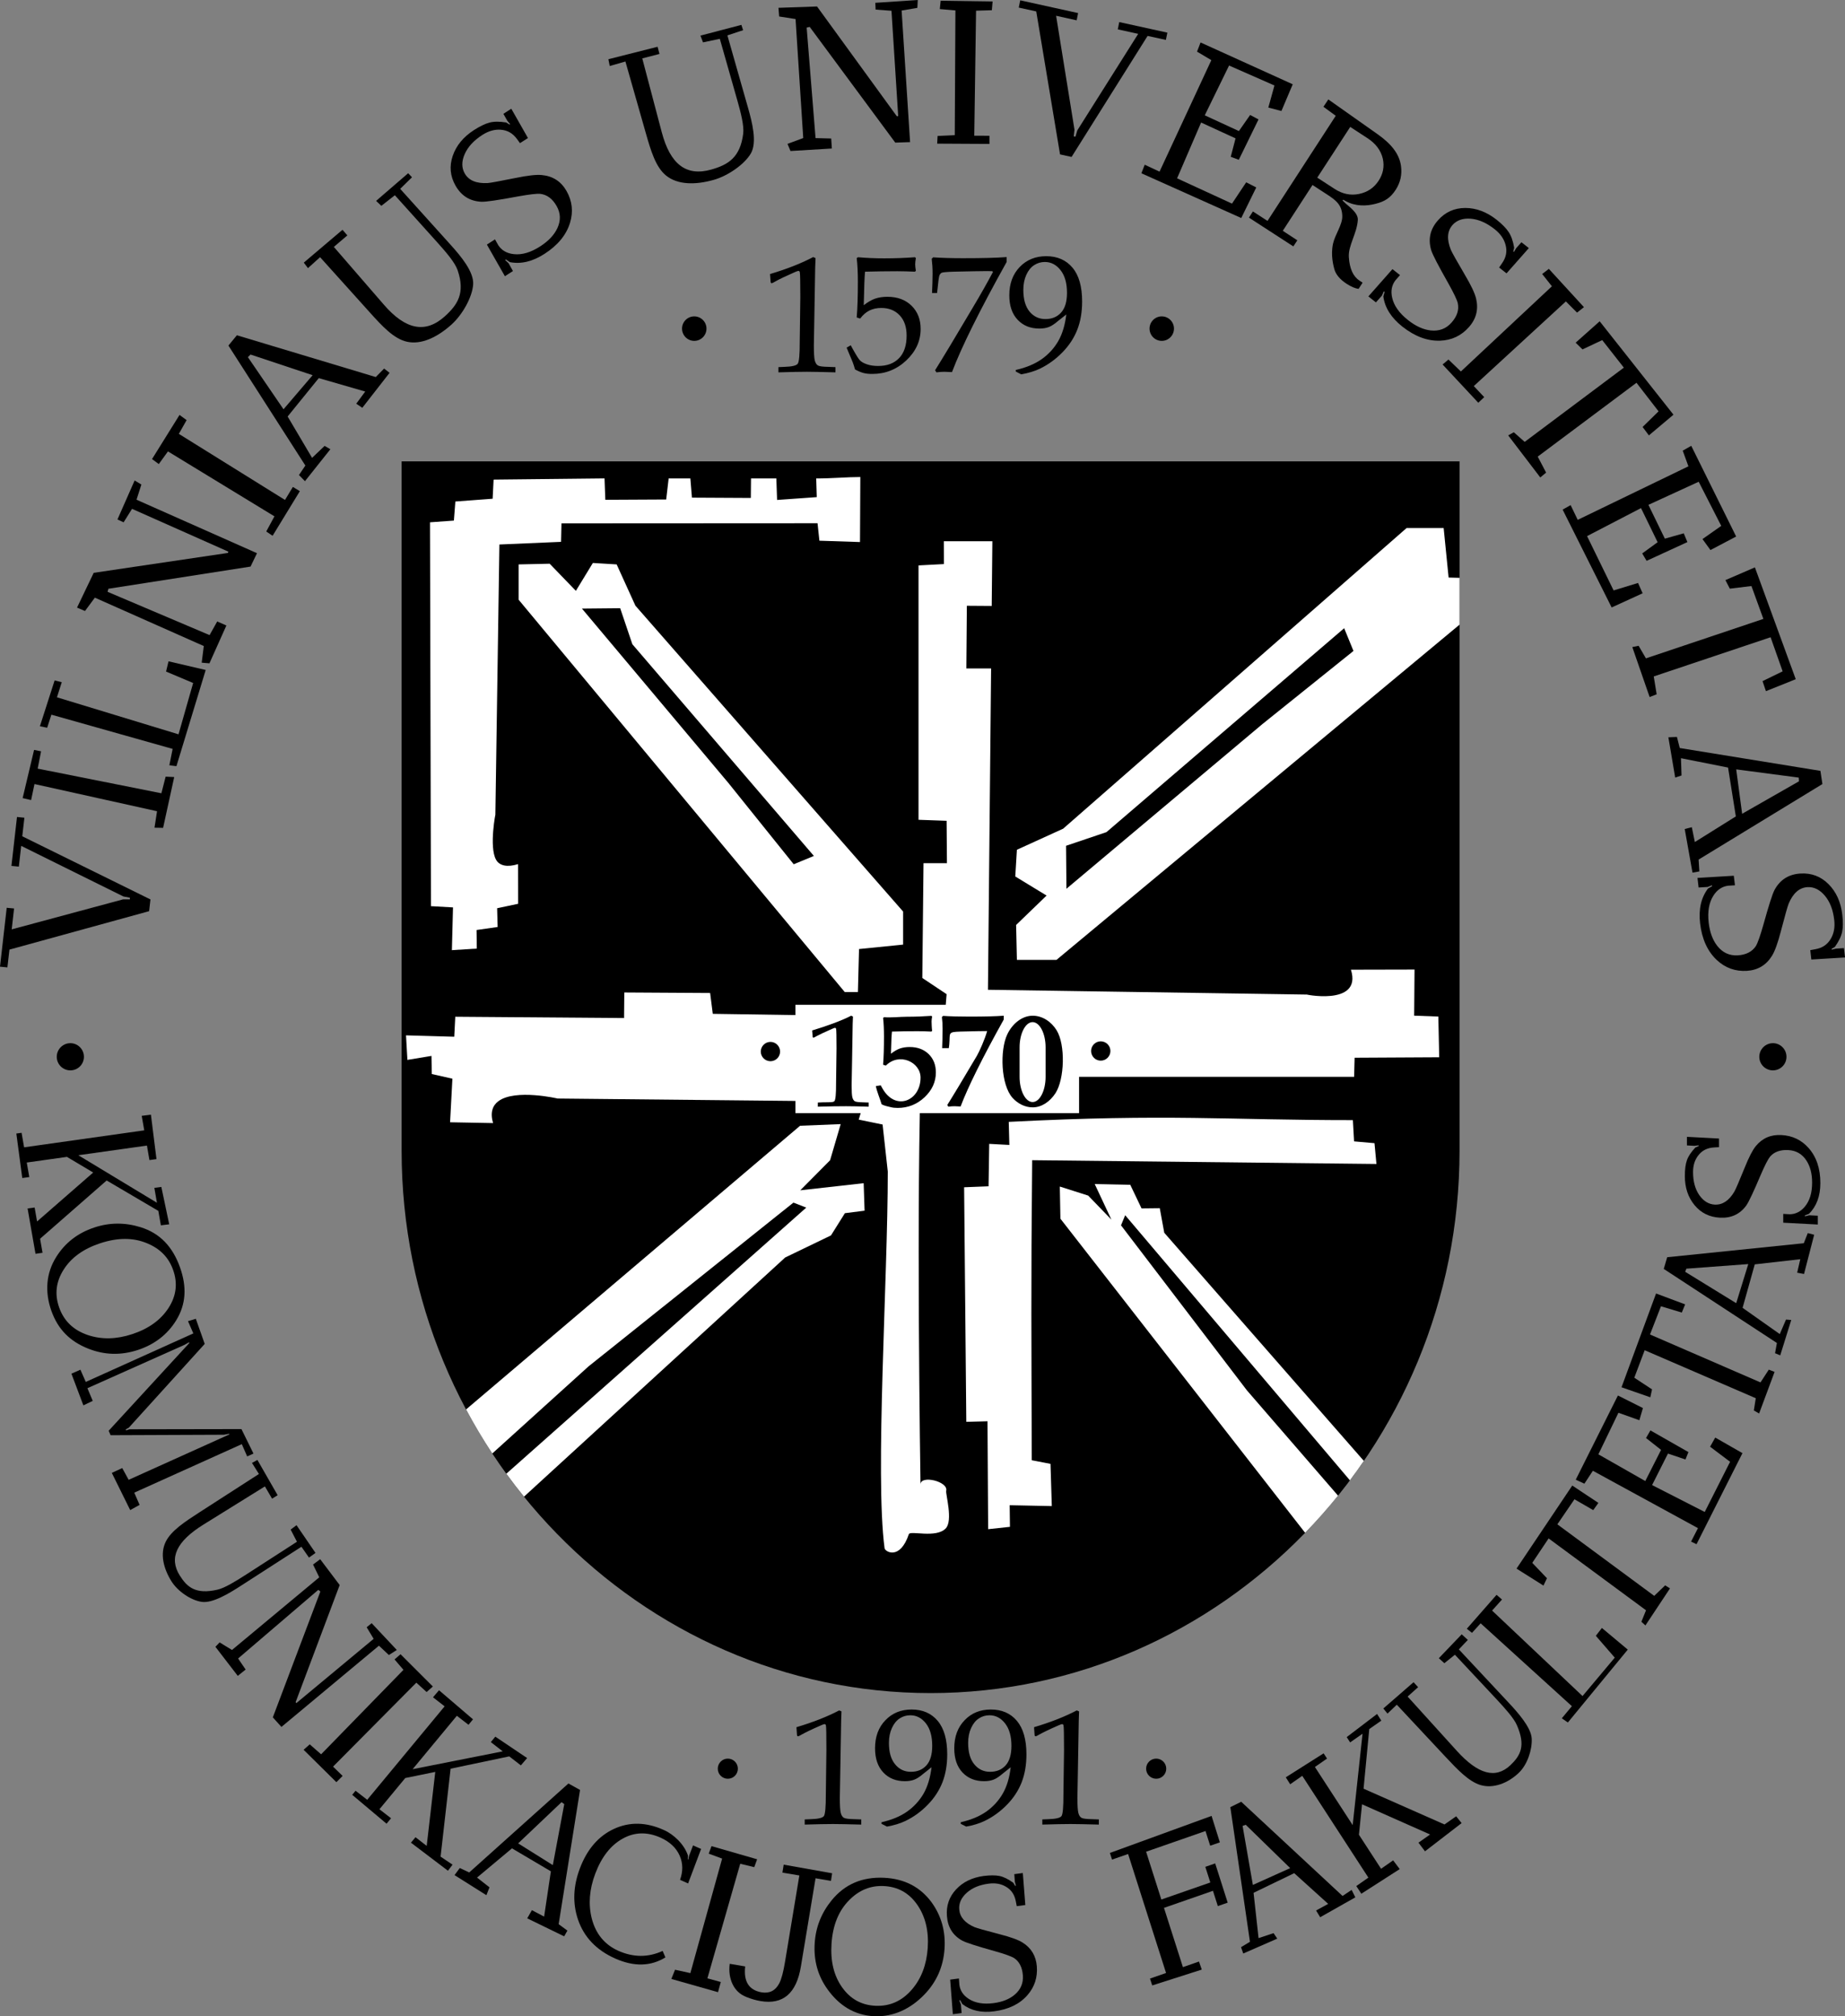 <?xml version="1.0" encoding="utf-8"?>
<!-- Generator: Adobe Illustrator 15.0.0, SVG Export Plug-In . SVG Version: 6.00 Build 0)  -->
<!DOCTYPE svg PUBLIC "-//W3C//DTD SVG 1.1//EN" "http://www.w3.org/Graphics/SVG/1.1/DTD/svg11.dtd">
<svg version="1.1" id="Layer_1" xmlns="http://www.w3.org/2000/svg" xmlns:xlink="http://www.w3.org/1999/xlink" x="0px" y="0px"
	 width="622.687px" height="680.315px" viewBox="0 0 622.687 680.315" enable-background="new 0 0 622.687 680.315"
	 xml:space="preserve">
<rect x="0" y="0" width="622.687" height="680.315" fill="#808080" stroke="none"/>
<path d="M135.546,155.672h357.047v232.656c0,100.613-80.344,182.941-178.516,182.941h-0.016
	c-98.172,0-178.516-82.328-178.516-182.941V155.672z M135.546,155.672"/>
<path fill="#FFFFFF" d="M456.999,385.113l6.891,0.609l0.656,7.016l-116.188-1.273c-0.438,44.477-0.234,60.035-0.141,101.238
	l6.328,1.223l0.438,14.246l-14.219-0.293l0.094,7.293l-7.359,0.793l-0.219-36.414l-7.156,0.188l-0.734-79.141l8.25-0.328
	l0.219-14.32l6.797,0.363l-0.203-7.781c54.109-2.777,73.344-0.59,116.141-0.59L456.999,385.113L456.999,385.113z M456.999,385.113"
	/>
<path fill="#FFFFFF" d="M196.405,205.344l49.469,58.893l22,27.375l6.813-2.801l-61.266-71.436l-4.109-12.154L196.405,205.344z
	 M242.687,236.611l62.109,70.953v11.156l-14.875,1.5l-0.375,14.5h-4.453L175.03,202.344v-11.904l10.484-0.234l8.844,9.154
	l5.734-9.408l8.031,0.488l6.328,13.92L242.687,236.611z M242.687,236.611"/>
<path fill="#FFFFFF" d="M318.546,182.623h16.375l-0.219,21.828l-8.391-0.059l-0.172,21.156h8.359l-1.063,108.418l107.781,1.613
	c-2.469-0.393,18.734,4.371,14.719-8.393l21.469-0.049l-0.125,15.564l8.156,0.297l0.297,13.738l-28.547,0.156l-0.172,6.449H349.421
	l0.328-5.344l-22.688-0.535l-1.781-7.984l-6.969,0.328l1.172-14.357l-8.203-5.467l0.406-38.732h7.906l-0.109-14.301l-9.484-0.34
	v-85.832l8.578-0.451L318.546,182.623z M318.546,182.623"/>
<path fill="#FFFFFF" d="M299.624,395.293l-1.75-15.867l-8.063-1.648l1.859-6.07l-103.5-1.051c0.438,0.082-14.344-3.402-20.016,0.941
	c-1.891,1.434-2.781,3.746-1.75,7.344l-14.5-0.27l0.781-14.707l-6.953-1.57l-0.109-6.117l-8.125,1.344l-0.469-8.277l16.281,0.465
	l0.344-6.744l56.969,0.436l0.078-8.625l28.969,0.174l0.891,7.031l57,0.859l0.031,6.627l7.313,0.875l-0.234,5.746l6.328,0.344
	c-1.906,45.676-0.328,144.328-0.328,144.328c0-3.277,9.438-1,8.672,2.141c-0.266,1.066,2.391,10.066-0.172,12.723
	c-3.297,3.398-11.984,0.605-12.438,1.934c-3.016,8.926-8.031,5.91-8.188,4.738C295.265,497.621,299.64,431.637,299.624,395.293
	L299.624,395.293z M299.624,395.293"/>
<path fill="#FFFFFF" d="M290.249,182.893l-13.703-0.453l-0.625-5.891l-86.422,0.047l-0.141,6.232l-20.813,0.893l-1.359,91.295
	c0.234-1.549-2.266,10.752,0.266,15.123c1.141,1.984,3.75,2.564,7.391,1.426l0.031,13.387l-7.094,1.5l0.172,6.328l-7.109,1.016
	l0.078,6.27l-8.406,0.531l0.375-14.424l-7.438-0.42l-0.328-129.516l8.063-0.58l0.5-6.436l12.578-0.941l0.328-6.451l37.438-0.404
	l0.266,7.215l20.547-0.107l0.828-7.092h7.328l0.531,6.469l19.875,0.107l0.063-6.576h8.547l0.25,7.248l13.391-0.951l-0.188-6.297
	c5.281,0,10.547-0.488,14.891-0.488L290.249,182.893z M290.249,182.893"/>
<path d="M23.749,351.98c2.531,0,4.578,2.07,4.578,4.602s-2.047,4.574-4.578,4.574s-4.594-2.043-4.594-4.574
	S21.218,351.98,23.749,351.98L23.749,351.98z M23.749,351.98"/>
<path d="M598.358,351.98c2.531,0,4.578,2.07,4.578,4.602s-2.047,4.574-4.578,4.574s-4.594-2.043-4.594-4.574
	S595.827,351.98,598.358,351.98L598.358,351.98z M598.358,351.98"/>
<path d="M107.593,127.58l-10.516,12.951l8.25,13.953l4.234-4.033l1.938,1.129l-8.578,10.779l-2.016-2.08l2.156-3.199l-25.969-40.484
	l2.859-3.473l46.875,14.098l2.813-2.861l1.844,1.436l-9.203,11.801l-2.047-1.375l3.031-4.109L107.593,127.58z M105.515,126.596
	l-20.969-6.973l-0.875,0.893l12.016,17.58L105.515,126.596z M105.515,126.596"/>
<path d="M403.999,17.424l1.188-3.096l31.109,14.111l-3.813,9.012l-4.422-1.156l2.063-7.451l-15.313-6.732l-8.203,16.797
	l11.516,5.313l3.797-5.426l2.828,1.5l-6.656,13.613l-2.719-1l1.625-6.219l-11.625-5.346l-8.109,18.828l18.531,8.531l4.797-7.188
	l3.391,1.736l-5.063,10.313l-33.703-15.098l1.125-2.887l5,2.344l17.484-37.629L403.999,17.424z M403.999,17.424"/>
<path d="M448.312,33.549l16.641,11.746c4.578,3.236,7.313,6.613,7.875,10.672c0.406,2.926-0.188,5.613-1.797,8.098
	c-1.766,2.73-3.688,3.902-6.656,4.672c-3.188,0.844-6.891,0.936-10.203-0.877l-0.859-0.482l-0.188,0.295l1.141,1.08
	c1.031,0.969,4.141,3.076,4,5.453c-0.297,4.605-3.297,8.688-3.031,12.574c0.25,3.877,1.453,6.531,3.641,7.941
	c0.313,0.219,0.641,0.436,1,0.656l-1.344,2.074c-1.109-0.107-2.453-0.672-4.031-1.684c-2.297-1.5-3.719-3.188-4.203-5.096
	c-0.219-0.92-1.25-4.42-0.422-8.377c0.656-3.092,3.188-6.418,3.141-9.328c-0.063-3.811-2.109-5.387-5.188-7.387l-4.859-3.156
	l-10.031,15.453l4.906,3.203l-1.344,2.059l-14.984-9.715l1.344-2.08l4.922,3.189l23.031-35.469l-4.156-3.033L448.312,33.549z
	 M455.702,42.828l-11.125,17.111l5.875,3.813c2.641,1.715,5.391,2.279,8.234,1.688c2.859-0.596,5.063-2.08,6.625-4.5
	c1.484-2.283,1.953-4.734,1.406-7.328c-0.641-2.832-2.391-5.188-5.281-7.047L455.702,42.828z M455.702,42.828"/>
<path d="M169.89,38.408l2.672-1.721l5.625,9.893l-2.688,1.715l-1.016-1.387c-1.422-1.957-3.25-2.984-5.5-3.141
	c-2.063-0.156-4.109,0.438-6.188,1.764c-2.922,1.877-4.906,4.049-5.969,6.484s-1.063,4.607,0.016,6.5
	c1.344,2.377,3.922,3.451,7.75,3.252c0.938-0.064,4.078-0.645,9.422-1.719c4.047-0.828,6.984-1.172,8.844-0.984
	c3.719,0.344,6.5,2.139,8.359,5.402c1.906,3.377,2.313,6.941,1.172,10.689c-1.25,4.111-4.125,7.611-8.641,10.516
	c-4.016,2.596-7.922,3.516-11.703,2.768l-1.297-0.891l-0.281,0.172l1.156,1.074l1.5,2.656l-2.719,1.752l-6.078-10.672l2.734-1.764
	l1.125,2c1.141,1.732,2.891,2.732,5.203,2.984c2.766,0.313,5.734-0.564,8.922-2.613c2.766-1.779,4.703-3.828,5.781-6.107
	c1.219-2.607,1.141-5.107-0.234-7.516c-1.391-2.451-3.234-3.828-5.516-4.107c-1.203-0.113-3.703,0.188-7.5,0.871
	c-6.609,1.236-10.688,1.832-12.266,1.801c-3.922-0.156-6.859-1.969-8.828-5.424c-1.828-3.217-2.141-6.576-0.953-10.061
	s3.594-6.393,7.172-8.703c2.016-1.297,3.781-2.141,5.266-2.533c1.5-0.393,3.375-0.393,5.609-0.031l1.109,0.703l0.219-0.154
	l-0.938-1.109L169.89,38.408z M169.89,38.408"/>
<path d="M585.843,275.467l-2.625-16.484l-15.891-3.154l0.188,5.828l-2.141,0.703l-2.297-13.592l2.891-0.111l0.953,3.736
	l47.469,7.703l0.672,4.453l-41.781,25.482l0.25,4l-2.313,0.408l-2.625-14.719l2.391-0.609l1.031,5L585.843,275.467z M587.968,274.58
	l19.188-10.957l-0.078-1.248l-21.109-2.779L587.968,274.58z M587.968,274.58"/>
<path d="M567.921,152.064l2.875-1.641l15.156,30.607l-8.672,4.564l-2.688-3.703l6.328-4.453l-7.609-14.891l-16.969,7.795
	l5.547,11.408l6.375-1.801l1.234,2.957l-13.766,6.328l-1.484-2.5l5.203-3.785l-5.609-11.512l-18.203,9.453l8.953,18.328l8.25-2.518
	l1.547,3.484l-10.453,4.779l-16.547-33.016l2.703-1.512l2.391,4.969l37.359-18.064L567.921,152.064z M567.921,152.064"/>
<path d="M519.843,161.096l-10.828-14.188l1.891-1.064l3.672,3.252l33.469-25.047l-7.297-9.297l-6.656,3.141l-2.313-2.27l8.109-7.215
	l24.906,31.516l-8.297,6.984l-2.125-2.844l5.391-5.27l-7.453-9.639l-33.328,24.908l2.828,5.402L519.843,161.096z M519.843,161.096"
	/>
<path d="M556.749,235.188l-5.844-16.859l2.125-0.436l2.469,4.246l39.641-13.311l-4.031-11.092l-7.297,0.887l-1.484-2.887
	l9.953-4.297l13.781,37.732l-10.063,4.031l-1.141-3.375l6.781-3.313l-4.063-11.5l-39.438,13.221l0.984,6.031L556.749,235.188z
	 M556.749,235.188"/>
<path d="M622.327,319.908l0.359,3.156l-11.359,0.688l-0.359-3.156l1.703-0.316c2.375-0.404,4.109-1.592,5.234-3.543
	c1.047-1.785,1.438-3.893,1.141-6.344c-0.391-3.441-1.453-6.172-3.188-8.205c-1.719-2.031-3.672-2.984-5.844-2.859
	c-2.719,0.172-4.828,2-6.328,5.531c-0.359,0.877-1.234,3.951-2.609,9.221c-1.031,4-2.031,6.779-3,8.371
	c-1.953,3.188-4.797,4.893-8.547,5.129c-3.875,0.215-7.25-0.984-10.109-3.656c-3.141-2.939-5.016-7.064-5.641-12.393
	c-0.547-4.752,0.344-8.656,2.672-11.736l1.375-0.764l-0.031-0.328l-1.469,0.564l-3.047,0.184l-0.375-3.23l12.25-0.736l0.391,3.219
	l-2.297,0.141c-2.063,0.268-3.719,1.377-4.969,3.344c-1.5,2.344-2.031,5.408-1.594,9.172c0.391,3.264,1.375,5.893,2.953,7.877
	c1.797,2.23,4.078,3.264,6.844,3.107c2.813-0.172,4.859-1.221,6.125-3.139c0.625-1.033,1.453-3.41,2.516-7.125
	c1.797-6.469,3.047-10.408,3.781-11.813c1.875-3.457,4.797-5.301,8.766-5.531c3.688-0.221,6.844,0.967,9.453,3.574
	c2.594,2.613,4.156,6.033,4.641,10.27c0.281,2.387,0.266,4.344-0.047,5.844c-0.313,1.527-1.125,3.199-2.438,5.061l-1.109,0.672
	l0.031,0.268l1.422-0.344L622.327,319.908z M622.327,319.908"/>
<path d="M513.483,81.736l2.5,1.967l-7.531,8.533l-2.5-1.969l0.984-1.439c1.391-1.967,1.781-4.049,1.188-6.205
	c-0.516-2-1.75-3.764-3.688-5.295c-2.719-2.139-5.406-3.313-8.063-3.533c-2.656-0.199-4.719,0.5-6.156,2.129
	c-1.797,2.043-1.984,4.844-0.547,8.387c0.375,0.877,1.922,3.656,4.688,8.361c2.109,3.549,3.375,6.221,3.813,8.031
	c0.875,3.641,0.078,6.861-2.406,9.656c-2.563,2.92-5.813,4.451-9.719,4.592c-4.281,0.16-8.531-1.42-12.75-4.748
	c-3.75-2.967-5.906-6.359-6.422-10.172l0.422-1.516l-0.266-0.221l-0.625,1.441l-2.031,2.295l-2.547-2.016l8.125-9.205l2.547,2.018
	l-1.516,1.721c-1.266,1.639-1.656,3.59-1.141,5.875c0.609,2.715,2.406,5.248,5.375,7.592c2.594,2.049,5.141,3.205,7.656,3.484
	c2.859,0.295,5.203-0.576,7.031-2.672c1.875-2.107,2.578-4.297,2.094-6.549c-0.281-1.168-1.375-3.436-3.266-6.813
	c-3.313-5.844-5.219-9.516-5.688-11c-1.125-3.764-0.375-7.139,2.266-10.123c2.453-2.779,5.516-4.156,9.203-4.172
	c3.688,0,7.203,1.313,10.563,3.951c1.875,1.488,3.25,2.877,4.094,4.172c0.859,1.285,1.484,3.049,1.859,5.301l-0.297,1.248
	l0.203,0.172l0.75-1.248L513.483,81.736z M513.483,81.736"/>
<path d="M102.53,88.611l13.063-11.078l1.641,1.891l-4.563,3.887l16.875,19.484c7.313,8.457,14.016,9.844,20.563,3.957
	c4.359-3.941,6.953-7.875,4.344-15.564c-0.891-2.607-3.844-6.031-6.859-9.393l-14.328-15.918l-4.563,3.574l-1.766-1.672
	l10.813-9.328l1.297,1.359l-3.984,3.91l17.141,19.016c3.25,3.623,7.781,8.951,7.484,13.248c-0.297,4.283-3.594,10.172-7.281,13.5
	c-4.875,4.375-10.266,6.908-15.094,5.811c-4.406-1-8.266-5.172-12.578-9.967L108.03,86.779l-4.094,3.688L102.53,88.611z
	 M102.53,88.611"/>
<path d="M205.327,19.984l16.609-4.205l0.641,2.424l-5.813,1.5l6.578,24.908c2.859,10.813,8.25,15.012,16.734,12.592
	c5.656-1.607,9.719-4.016,10.75-12.064c0.344-2.73-0.797-7.107-2.031-11.451l-5.859-20.592l-5.672,1.199l-0.859-2.279l13.813-3.623
	l0.578,1.795l-5.297,1.752l7.016,24.625c1.328,4.688,3.063,11.467,0.906,15.188c-2.156,3.715-7.719,7.559-12.484,8.92
	c-6.297,1.795-12.25,1.688-16.109-1.42c-3.516-2.828-5.141-8.285-6.906-14.484l-6.844-24.016l-5.297,1.516L205.327,19.984z
	 M205.327,19.984"/>
<path d="M322.233,45.611l0.219-42.096l-5.266-0.451l0.281-2.813L334.999,0.5l-0.25,2.951l-5.328,0.16l-0.609,42.184l5.125,0.016
	v2.754l-17.641-0.098l0.141-2.59L322.233,45.611z M322.233,45.611"/>
<path d="M493.046,125.344l30.719-28.748l-3.281-4.145l2.25-1.73l11.844,12.918l-2.328,1.846l-3.766-3.781l-31.078,28.564
	l3.516,3.732l-2,1.893l-12.047-12.908l1.984-1.674L493.046,125.344z M493.046,125.344"/>
<path d="M92.624,174.221l-35.938-21.91l-3.094,4.27l-2.281-1.688L60.593,140l2.391,1.752l-2.625,4.641l35.828,22.295l2.656-4.393
	l2.359,1.426l-9.203,15.059l-2.141-1.451L92.624,174.221z M92.624,174.221"/>
<path d="M25.999,205.016l5.625-11.736l45.313-6.715l0.141-0.426l-32.516-14.451l-2.844,4.549l-2.078-0.957l5.797-13.156l2.281,1.361
	l-1.641,5.127l40.656,18.045l-2.172,4.516l-47.984,7.484l-0.266,1.031l34.422,14.607l2.578-4.607l3.094,1.361l-5.719,12.764
	l-2.609-0.217l0.703-5.613l-36.766-16.326l-3.328,4.5L25.999,205.016z M25.999,205.016"/>
<path d="M262.733,2.639l13.016-0.451l26.938,37.049l0.453-0.064l-2.266-35.533l-5.359-0.402l-0.094-2.285L309.749,0l-0.141,2.656
	l-5.313,0.908l2.859,44.387l-5,0.172L273.28,9.08l-1.031,0.248l3,37.268l5.281,0.141l0.219,3.375l-13.953,0.84l-1.016-2.402
	l5.313-1.969l-2.594-40.156l-5.531-0.859L262.733,2.639z M262.733,2.639"/>
<path d="M52.999,273.721l-41.359-9.172l-1.141,5.402l-2.859-0.656l3.859-16.264l2.359,0.469l-1.141,5.844l41.75,8.313l1.438-5.607
	l2.891,0.139l-3.75,17.141l-2.906-0.049L52.999,273.721z M52.999,273.721"/>
<path d="M-0.001,326.172l2.266-19.877l2.484,0.236l-0.797,7.049l37.609-10.129l2.234,0.016l0.063-0.574l-2.203-0.41l-34.5-17.074
	l-0.797,7l-2.5-0.236l1.875-16.516l2.5,0.252l-0.719,6.264l43.266,21.311l-0.453,3.957L3.187,320.408l-0.688,6L-0.001,326.172z
	 M-0.001,326.172"/>
<path d="M344.327,0.111l19.531,4.297l-0.484,2.451l-6.938-1.531l6.203,38.451L362.39,46l0.563,0.123l0.641-2.139l20.547-32.561
	l-6.891-1.516l0.5-2.457l16.234,3.564l-0.5,2.451l-6.172-1.344l-25.656,40.828l-3.891-0.855l-8.031-48.236l-5.906-1.295
	L344.327,0.111z M344.327,0.111"/>
<path d="M15.921,245.549l-2.453-0.5l4.969-15.469l2.406,0.607l-1.625,5.092l41.031,12.488l4.938-17.316l-9.141-3.855l0.828-3.457
	l12.547,2.926l-9.875,32.451l-2.391-0.295l1.109-5.533l-40.922-11.549L15.921,245.549z M15.921,245.549"/>
<path d="M592.233,426.613l-4.109,14.664l12.547,8.859l2.109-4.898l1.766,0.141l-3.719,11.93l-1.75-0.711l0.625-3.461l-36.375-23.809
	l-1.813-1.172l1.156-3.949l46.109-4.727l1.344-3.414l2.156,0.555l-3.422,13.238l-2.313-0.434l1.047-4.551L592.233,426.613z
	 M590.046,426.516l-20.891,1.551l-0.406,1.055l17.219,10.586L590.046,426.516z M590.046,426.516"/>
<path d="M436.796,632.031l-13.719,6.625l1.688,15.285l5.063-1.672l1.25,1.852l-11.484,5.016l-0.75-2.137l3.016-1.813l-6.625-45.434
	l3.672-1.813l34.203,31.781l3.063-2.051l1.25,2.516l-11.859,6.707l-1.391-2.273l4.094-2.227L436.796,632.031z M435.437,630.328
	l-15-14.621l-1.063,0.375L422.843,636L435.437,630.328z M435.437,630.328"/>
<path d="M185.921,631.41l-13.125-7.754l-11.797,9.859l4.203,3.297l-1.047,2.652l-10.75-6.777l1.766-2.395l3.188,1.5l33.484-30.023
	l3.922,2.18l-7.219,45.289l2.953,2.172l-1.094,1.934l-12.469-6.074l1.578-2.754l4.125,2.172L185.921,631.41z M186.577,629.313
	l3.859-20.574l-0.906-0.672l-14.656,13.914L186.577,629.313z M186.577,629.313"/>
<path d="M534.733,500.613l-2.922-1.344l14.234-28.41l8.438,4.238l-1.203,4.105l-7.063-2.516l-6.766,14.02l15.828,9.016l5.328-10.516
	l-5.078-4.004l1.484-2.566l12.828,7.313l-1,2.5l-5.906-2l-5.359,10.633l17.766,9.074l8.563-16.934l-6.75-5.086l1.734-3.086
	l9.188,5.258l-15.5,30.723l-1.844-0.875l2.328-4.543l-35.469-19.359L534.733,500.613z M534.733,500.613"/>
<path d="M598.921,462.895l-5.219,14.031l-1.781-1.016l0.656-4.133l-37.5-16.195l-3.5,9.277l5.984,3.934l-0.578,2.672l-9.719-3.383
	l11.656-31.641l9.813,3.672l-1.125,2.762l-7.031-2.121l-3.703,9.523l37.297,16.164l2.797-4.305L598.921,462.895z M598.921,462.895"
	/>
<path d="M563.624,535.941l-8.297,12.5l-1.359-1.234l1.563-3.879l-32.875-24.246l-5.516,8.246l4.953,5.188L520.921,535l-9.094-5.73
	l18.813-28.031l8.813,5.859l-1.734,2.434l-6.344-3.656l-5.766,8.453l32.688,24.137l3.688-3.539L563.624,535.941z M563.624,535.941"
	/>
<path d="M342.327,632.359l2.875-0.375l0.844,10.793l-2.891,0.379l-0.313-1.605c-0.422-2.273-1.531-3.914-3.344-4.953
	c-1.641-0.984-3.578-1.328-5.813-1.031c-3.141,0.398-5.609,1.449-7.438,3.105s-2.672,3.516-2.5,5.582
	c0.203,2.59,1.922,4.59,5.156,5.984c0.813,0.328,3.641,1.141,8.484,2.398c3.672,0.945,6.234,1.863,7.703,2.789
	c2.953,1.828,4.563,4.523,4.844,8.074c0.281,3.688-0.766,6.926-3.156,9.672c-2.609,3-6.344,4.828-11.203,5.465
	c-4.328,0.586-7.922-0.227-10.781-2.43l-0.719-1.313l-0.313,0.047l0.547,1.387l0.234,2.91l-2.953,0.383l-0.906-11.672l2.953-0.383
	l0.156,2.172c0.281,1.969,1.328,3.539,3.156,4.711c2.172,1.41,4.969,1.879,8.406,1.43c2.984-0.395,5.359-1.348,7.141-2.879
	c2.016-1.723,2.922-3.902,2.719-6.551c-0.219-2.672-1.203-4.605-2.984-5.793c-0.969-0.574-3.141-1.363-6.563-2.328
	c-5.953-1.656-9.563-2.828-10.859-3.5c-3.188-1.746-4.938-4.516-5.219-8.297c-0.281-3.516,0.75-6.516,3.094-9.031
	c2.328-2.5,5.438-4,9.297-4.52c2.172-0.273,3.953-0.273,5.344,0c1.391,0.289,2.953,1.051,4.656,2.289l0.641,1.039l0.25-0.031
	l-0.359-1.352L342.327,632.359z M342.327,632.359"/>
<path d="M569.343,386.48v-2.898l10.828,0.574v2.91l-1.641,0.09c-2.297,0.121-4.078,1.016-5.344,2.672
	c-1.188,1.5-1.781,3.379-1.781,5.621c0,3.172,0.703,5.773,2.109,7.805c1.422,2.016,3.156,3.09,5.219,3.195
	c2.594,0.133,4.797-1.313,6.594-4.352c0.453-0.754,1.609-3.461,3.5-8.098c1.406-3.516,2.656-5.934,3.75-7.277
	c2.203-2.691,5.078-3.945,8.656-3.738c3.688,0.188,6.75,1.637,9.172,4.375c2.641,2.984,3.969,6.918,3.969,11.828
	c0,4.363-1.281,7.828-3.828,10.363l-1.391,0.547v0.313l1.453-0.359l2.906,0.152v2.969l-11.672-0.621v-2.969l2.172,0.125
	c1.984-0.02,3.672-0.863,5.078-2.52c1.672-1.965,2.5-4.688,2.5-8.156c0-3-0.641-5.48-1.922-7.449
	c-1.438-2.223-3.5-3.395-6.125-3.531c-2.688-0.141-4.734,0.586-6.141,2.203c-0.703,0.867-1.766,2.934-3.172,6.195
	c-2.406,5.688-4.031,9.133-4.875,10.32c-2.141,2.938-5.109,4.297-8.906,4.09c-3.516-0.188-6.359-1.59-8.547-4.238
	c-2.172-2.637-3.266-5.898-3.266-9.809c0-2.191,0.219-3.953,0.688-5.297c0.453-1.344,1.406-2.777,2.859-4.328l1.125-0.5v-0.246
	l-1.391,0.18L569.343,386.48z M569.343,386.48"/>
<path d="M86.874,492.598l6.828,11.902l-1.875,1.172l-2.422-4.141l-20.781,12.91c-9.016,5.609-11.703,11.18-7.953,17.156
	c2.5,3.984,5.406,6.453,12.719,4.781c2.484-0.57,6.141-2.828,9.734-5.141l17.094-11.031l-2.125-4.109l1.984-1.477l6.406,9.363
	l-2.203,1.566l-2.547-3.656l-20.438,13.172c-3.891,2.516-9.547,5.984-13.25,5.418c-3.703-0.559-8.063-3.574-10.172-6.918
	c-2.781-4.453-3.922-9.41-1.906-13.43c1.828-3.652,6.344-6.637,11.484-9.949l19.938-12.844l-2.344-3.73L86.874,492.598z
	 M86.874,492.598"/>
<path d="M466.874,576.465l10.203-8.867l1.531,1.68l-3.531,3.164l16.578,18.297c7.188,7.949,13.109,9.605,18.141,4.828
	c3.375-3.223,5.203-6.535,2.141-13.5c-1.031-2.363-3.938-5.582-6.891-8.758l-14.016-14.98l-3.563,2.859l-1.859-1.688l7.719-8.059
	l2.063,1.887l-3.031,3.203l16.75,17.918c3.188,3.41,7.656,8.41,7.844,12.188c0.188,3.789-1.5,8.828-4.344,11.52
	c-3.734,3.582-8.672,5.41-12.953,4.137c-3.906-1.172-7.672-5.105-11.891-9.621l-16.344-17.484l-3.141,3L466.874,576.465z
	 M466.874,576.465"/>
<path d="M108.374,591.926l27.797-28.5l-3.016-3.516l2.031-1.754l10.906,10.895l-2.109,1.859l-3.469-3.156l-28.109,28.328
	l3.234,3.141l-2.109,2.105l-11.063-10.934l2.078-1.828L108.374,591.926z M108.374,591.926"/>
<path d="M232.999,665.754l10.719-38.641l-4.531-1.672l0.953-2.531l15.391,4.434L254.562,630l-4.734-1.141l-11.078,38.656
	l4.516,1.238l-0.938,3.434l-15.75-4.465l1.25-3.109L232.999,665.754z M232.999,665.754"/>
<path d="M108.062,526.098l6.578,8.715l-14.875,39.547l0.266,0.277l26.078-21.672l-2.359-3.914l1.688-1.363l8.484,9.035l-2.672,1.703
	l-3.359-3.148l-32.906,27.41l-2.906-3.223L108.124,537l-0.703-0.559l-27.063,23.156l2.547,3.73l-2.656,2.137l-7.547-9.809
	l1.422-1.484l4.172,2.551l29.453-24.516l-2.094-4.313L108.062,526.098z M108.062,526.098"/>
<path d="M374.593,625.207l34.313-12.5l2.797,8.93l-3.266,1.133l-1.578-4.961l-20.047,6.984l5.141,16.133l16.531-5.754l-1.688-5.277
	l3.328-1.156l4.219,13.242l-3.328,1.156l-1.641-5.152l-16.531,5.754l6.391,20l5.422-1.895l0.938,2.723l-16.719,5.344l-0.75-2.313
	l5.422-1.891l-12.813-40.141l-5.422,1.883L374.593,625.207z M374.593,625.207"/>
<path d="M264.499,629.156l16.344,2.91l-0.391,2.57l-5.203-0.883l-4.953,29.797c-1.5,9.063-6.047,12.93-13.625,11.637
	c-1.469-0.246-3.031-0.688-4.688-1.344c-2.156-0.828-3.719-2.262-4.719-4.313c-0.984-2.051-1.313-4.359-0.984-6.918l5.219,0.887
	c-0.578,5.098,1.266,8,5.531,8.738c2.719,0.449,4.719-0.582,6.016-3.117c0.688-1.352,1.328-3.711,1.891-7.121l4.844-29.191
	l-5.719-0.965L264.499,629.156z M264.499,629.156"/>
<path d="M236.624,623.859l-4.391,11.641l-2.719-1.223c1.031-2.852,1-5.57-0.109-8.121c-1.188-2.691-3.359-4.715-6.5-6.125
	c-4.5-2-8.75-1.895-12.781,0.363c-4.031,2.242-7.109,6.188-9.219,11.793c-2,5.277-2.391,10.328-1.188,15.125
	c1.344,5.203,4.328,8.824,8.969,10.91c5.094,2.262,10.078,2.277,14.953,0.047l0.938,2.18c-4.984,3.066-10.625,3.188-16.953,0.379
	c-6.344-2.828-10.531-7.215-12.563-13.172c-1.844-5.469-1.625-11.23,0.656-17.262c2.438-6.453,6.281-10.895,11.516-13.313
	c5.25-2.41,10.813-2.305,16.688,0.328c1.797,0.777,3.422,1.934,4.906,3.418c1.625,1.652,2.734,3.41,3.359,5.254l-0.063,1.297
	l0.156,0.063l0.266-1.203l1.359-3.582L236.624,623.859z M236.624,623.859"/>
<path d="M43.468,481.723l-1.047,0.59l0.141,0.309l1.125-0.367l37.797-0.066l4.063,8.262l-2.125,0.961l-1.813-4.141l-36.297,16.367
	l1.797,4.133l-3.172,1.746l-6.203-12.551l3.516-1.621l2.172,3.965l34-15.328l-0.094-0.211l-1.75,0.328l-38.25,0.156l-0.656-1.5
	l27.234-29.617l-0.109-0.242l-1.5,0.859l-32.797,14.641l1.797,4.277l-3.156,1.516L24.108,463.5l3.031-1.344l1.813,4.121
	l36.297-16.367l-1.797-4.133l2.641-0.797l3,8.469L43.468,481.723z M43.468,481.723"/>
<path d="M274.968,655.551c0.359-5.379,2.281-10.172,5.766-14.43c4.406-5.367,10.266-7.867,17.578-7.539
	c6.891,0.313,12.25,3.074,16.094,8.277c3.313,4.59,4.766,9.828,4.375,15.691c-0.406,6.031-2.688,11.172-6.797,15.43
	c-4.516,4.691-10.281,7.617-16.969,7.313c-6.797-0.309-11.922-3.793-15.672-9C276.015,666.707,274.562,661.449,274.968,655.551
	L274.968,655.551z M280.64,655.793c-0.406,5.914,0.781,10.828,3.578,14.773c2.781,3.914,6.531,6,11.266,6.211
	c4.859,0.223,8.953-1.621,12.297-5.508c3.172-3.688,4.938-8.344,5.328-13.992c0.391-5.762-0.797-10.641-3.547-14.605
	c-2.766-3.984-6.547-6.074-11.313-6.293c-4.422-0.207-8.281,1.359-11.578,4.688C283.077,644.621,281.062,649.551,280.64,655.793
	L280.64,655.793z M280.64,655.793"/>
<path d="M31.89,414.156c5.109-1.691,10.281-1.715,15.531-0.09c6.625,2.047,10.875,6.656,13.328,13.555
	c2.313,6.5,2.094,12.379-1.297,17.895c-2.984,4.813-7.313,8.121-12.875,9.965c-5.75,1.898-11.375,1.742-16.875-0.465
	c-6.047-2.418-10.109-6.402-12.359-12.707c-2.266-6.414-1.797-12.711,1.609-18.152C21.952,419.344,26.265,416,31.89,414.156
	L31.89,414.156z M33.796,419.5c-5.625,1.859-9.734,4.809-12.313,8.879c-2.594,4.063-3.094,8.328-1.516,12.793
	c1.625,4.582,4.875,7.688,9.75,9.313c4.609,1.531,9.594,1.426,14.953-0.348c5.484-1.809,9.563-4.742,12.203-8.809
	c2.625-4.059,3.156-8.348,1.547-12.848c-1.469-4.172-4.375-7.152-8.703-8.949C45.062,417.551,39.749,417.531,33.796,419.5
	L33.796,419.5z M33.796,419.5"/>
<path d="M459.452,638.965l-1.703-2.586l4.078-2.848l-22.313-34.344l-4.078,2.844l-1.484-2.344l12.766-8.09l1.156,1.762l-4.094,2.844
	l12.75,19.609l3.328-30.832l-4.188,2.93l-1.156-1.789l10.25-7.809l1.422,2.254l-4.063,2.844l-1.922,20.121l27.313,12.066
	l3.938-2.754l1.844,2.293l-12.359,9.52l-2.203-2.918l3.922-2.758l-22.969-10.188l-1.047,10.273l7.469,11.484l4.078-2.844
	l2.219,2.949L459.452,638.965z M459.452,638.965"/>
<path d="M118.874,605.598l1.125-1.375l3.938,3.047l26.125-31.531l-3.922-3.051l2.031-2.379l11.469,9.813l-1.516,1.844l-3.938-3.039
	l-14.922,18.016l30.406-6.016l-4.016-3.117l1.516-1.844l10.734,7.223l-2.109,2.469l-3.922-3.035l-19.797,4.156l-3.375,29.672
	l4.031,2.707l-1.547,2.051l-12.484-9.469l1.531-1.844l3.781,2.934l2.891-24.969l-10.125,2.066l-8.719,10.539l3.922,3.035
	l-1.516,1.844L118.874,605.598z M118.874,605.598"/>
<path d="M5.515,382.465l1.766-0.242l0.859,4.898l40.547-5.727l-0.859-4.895l3.109-0.387l1.875,14.984l-2.375,0.328l-0.844-4.895
	l-23.156,3.262l26.531,16.035l-0.875-5.02l2.359-0.328l2.656,12.617l-2.813,0.344l-0.859-4.875l-17.438-10.254L13.53,417.965
	l0.828,4.742l-2.375,0.344l-2.672-15.297l2.375-0.328l0.828,4.711l18.938-16.516l-8.859-5.277l-13.563,1.91l0.859,4.902
	l-2.375,0.324L5.515,382.465z M5.515,382.465"/>
<path d="M496.796,550.949l-1.75-1.383l10.047-11.453l1.828,1.594l-3.344,3.719l30.531,28.844l10.875-12.961l-6.391-7.367
	l2.047-2.648l8.734,7.305l-20.219,24.59l-2.047-1.41l3.406-4.09l-30.797-27.965L496.796,550.949z M496.796,550.949"/>
<path d="M234.312,106.752c2.281,0,4.125,1.859,4.125,4.125c0,2.279-1.844,4.139-4.125,4.139s-4.125-1.859-4.125-4.139
	C230.187,108.611,232.03,106.752,234.312,106.752L234.312,106.752z M234.312,106.752"/>
<path d="M262.718,125.639v-1.762l2.125-0.098c2.438-0.076,3.906-0.42,4.375-1.027c0.484-0.613,0.703-3.096,0.688-7.473l0.203-15.076
	c0-5.047-0.063-7.811-0.172-8.326c-0.047-0.313-0.219-0.469-0.484-0.469c-0.188,0-0.594,0.156-1.25,0.436
	c-3.078,1.359-5.188,2.359-6.328,3.016c-0.797,0.469-1.266,0.705-1.391,0.705c-0.234,0-0.359-0.141-0.406-0.453l-0.188-2.645
	c5.688-1.699,10.547-3.607,14.563-5.73l0.797,0.359l-0.125,3.061l-0.266,15.672l-0.188,10.703c0,2.58,0.109,4.279,0.313,5.107
	c0.234,0.828,0.578,1.393,1.063,1.672c0.469,0.285,1.625,0.441,3.453,0.469l2.469,0.098v1.762c-4.531-0.123-7.766-0.199-9.672-0.199
	C270.108,125.439,266.921,125.516,262.718,125.639L262.718,125.639z M285.733,117.295l1.391-0.795l0.672,1.236
	c1.234,2.203,2.047,3.5,2.453,3.875c0.516,0.527,1.313,0.969,2.391,1.328c1.078,0.371,2.313,0.545,3.734,0.545
	c3.031,0,5.375-0.873,7.078-2.656c1.688-1.748,2.531-4.297,2.531-7.607c0-2.893-0.781-5.172-2.344-6.828s-3.641-2.484-6.203-2.484
	c-1.484,0-2.813,0.279-4,0.859c-1.172,0.592-2.219,1.5-3.125,2.717l-1.172-0.373c0.266-3.145,0.391-7.172,0.391-12.063
	c0-3.049-0.125-5.721-0.391-7.984l0.469-0.27c2.844,0.254,5.766,0.377,8.75,0.377c3.625,0,7.094-0.123,10.438-0.377l0.313,0.27
	c-0.156,0.902-0.234,1.607-0.234,2.123c0,0.469,0.078,1.205,0.234,2.189l-0.313,0.295c-2.078-0.092-4.063-0.156-5.953-0.156
	c-3.797,0-7.438,0.064-10.891,0.156c-0.156,1.393-0.313,5.156-0.438,11.313c1.344-1.045,2.625-1.797,3.828-2.217
	c1.219-0.424,2.609-0.629,4.156-0.629c3.375,0,6.078,1,8.141,3c2.047,2.018,3.078,4.629,3.078,7.846
	c0,4.047-1.625,7.596-4.844,10.627c-3.234,3.045-7.063,4.561-11.484,4.561c-1.125,0-2.094-0.092-2.922-0.313
	c-0.813-0.203-1.781-0.607-2.891-1.203c-0.297-1.045-0.578-1.889-0.813-2.5L285.733,117.295z M316.265,98.859h-1.703
	c0.109-2.393,0.188-4.58,0.188-6.58c0-1.779-0.109-3.436-0.297-4.969l0.484-0.482c2.688,0.188,6.031,0.295,10.063,0.295
	c6.531,0,11.453-0.123,14.75-0.387v1.641c-9.109,16.344-15.266,28.746-18.453,37.172c-1.203-0.064-2.063-0.109-2.578-0.109
	c-0.781,0-1.672,0.076-2.672,0.199l-0.453-0.715c2.484-3.957,6.719-10.973,12.672-21.047c2.797-4.689,5.078-8.738,6.875-12.141
	l-0.297-0.236l-1.719-0.033c-1.938,0-5.75,0.082-11.391,0.205c-2.344,0.08-3.672,0.205-3.984,0.393s-0.563,0.516-0.734,0.984
	c-0.141,0.482-0.359,1.902-0.578,4.262L316.265,98.859z M344.671,126.311l-1.844-0.951v-0.531c3.5-0.779,6.422-2.018,8.766-3.656
	c2.328-1.656,4.188-3.688,5.578-6.107c1.375-2.408,2.281-5.393,2.703-8.953l-2.813,2.217c-1.156,1-2.188,1.672-3.094,2.016
	c-0.891,0.344-1.969,0.516-3.172,0.516c-3.031,0-5.484-0.982-7.344-2.967c-1.875-1.984-2.813-4.736-2.813-8.254
	c0-3.918,1.172-7.107,3.5-9.543c2.344-2.439,5.328-3.656,8.969-3.656c3.734,0,6.703,1.297,8.859,3.871
	c2.172,2.582,3.25,6.377,3.25,11.426c0,3.559-0.547,6.748-1.641,9.531c-1.094,2.781-2.766,5.328-5.016,7.625
	c-2.25,2.311-4.766,4.123-7.578,5.5C349.218,125.236,347.108,125.877,344.671,126.311L344.671,126.311z M345.374,97.811
	c0,3.156,0.688,5.582,2.078,7.301c1.391,1.684,3.188,2.545,5.375,2.545c2.219,0,3.984-0.732,5.297-2.205
	c1.328-1.467,1.984-3.684,1.984-6.656c0-3.246-0.719-5.779-2.156-7.623s-3.219-2.779-5.313-2.779c-1.328,0-2.531,0.359-3.625,1.074
	c-1.094,0.721-1.984,1.813-2.641,3.285C345.702,94.236,345.374,95.924,345.374,97.811L345.374,97.811z M345.374,97.811"/>
<path d="M392.093,106.752c2.281,0,4.125,1.859,4.125,4.125c0,2.279-1.844,4.139-4.125,4.139s-4.125-1.859-4.125-4.139
	C387.968,108.611,389.812,106.752,392.093,106.752L392.093,106.752z M392.093,106.752"/>
<path d="M390.218,593.379c1.875,0,3.391,1.531,3.391,3.398c0,1.879-1.516,3.395-3.391,3.395s-3.406-1.516-3.406-3.395
	C386.812,594.91,388.343,593.379,390.218,593.379L390.218,593.379z M390.218,593.379"/>
<path d="M245.64,593.379c1.875,0,3.391,1.531,3.391,3.398c0,1.879-1.516,3.395-3.391,3.395s-3.391-1.516-3.391-3.395
	C242.249,594.91,243.765,593.379,245.64,593.379L245.64,593.379z M245.64,593.379"/>
<path d="M271.593,615.637v-1.742l2.094-0.086c2.422-0.07,3.875-0.414,4.359-1.016c0.453-0.605,0.688-3.07,0.672-7.398l0.188-14.945
	c0-5-0.047-7.746-0.156-8.262c-0.063-0.293-0.219-0.449-0.484-0.449c-0.172,0-0.594,0.141-1.234,0.434
	c-3.047,1.328-5.141,2.344-6.281,2.984c-0.781,0.465-1.25,0.688-1.359,0.688c-0.25,0-0.375-0.141-0.406-0.434l-0.188-2.633
	c5.641-1.68,10.438-3.57,14.422-5.664l0.781,0.336l-0.109,3.051l-0.266,15.531l-0.188,10.59c0,2.551,0.109,4.238,0.313,5.066
	c0.219,0.828,0.563,1.379,1.047,1.656c0.469,0.277,1.609,0.434,3.438,0.465l2.438,0.086v1.742c-4.5-0.121-7.703-0.188-9.578-0.188
	C278.921,615.449,275.749,615.516,271.593,615.637L271.593,615.637z M299.343,616.309l-1.828-0.93v-0.535
	c3.453-0.777,6.359-1.984,8.672-3.621c2.297-1.641,4.141-3.656,5.531-6.051c1.359-2.395,2.25-5.344,2.672-8.879l-2.781,2.207
	c-1.141,0.98-2.172,1.656-3.063,1.984c-0.891,0.344-1.953,0.516-3.141,0.516c-3,0-5.438-0.984-7.281-2.934
	c-1.859-1.969-2.797-4.688-2.797-8.172c0-3.895,1.156-7.051,3.484-9.453c2.313-2.426,5.266-3.629,8.875-3.629
	c3.719,0,6.641,1.285,8.781,3.824c2.156,2.57,3.219,6.328,3.219,11.313c0,3.551-0.547,6.688-1.625,9.461
	c-1.094,2.762-2.734,5.277-4.969,7.555c-2.219,2.289-4.719,4.102-7.5,5.445C303.827,615.254,301.749,615.895,299.343,616.309
	L299.343,616.309z M300.015,588.082c0,3.125,0.688,5.531,2.078,7.211c1.375,1.688,3.156,2.535,5.328,2.535
	c2.188,0,3.938-0.715,5.25-2.172c1.297-1.449,1.953-3.656,1.953-6.59c0-3.223-0.703-5.738-2.125-7.566
	c-1.438-1.828-3.188-2.746-5.266-2.746c-1.313,0-2.516,0.344-3.594,1.059c-1.078,0.703-1.969,1.801-2.625,3.254
	C300.343,584.531,300.015,586.207,300.015,588.082L300.015,588.082z M326.077,616.309l-1.828-0.93v-0.535
	c3.453-0.777,6.344-1.984,8.672-3.621c2.297-1.641,4.141-3.656,5.516-6.051s2.266-5.344,2.672-8.879l-2.766,2.207
	c-1.156,0.98-2.172,1.656-3.063,1.984c-0.891,0.344-1.953,0.516-3.156,0.516c-3,0-5.422-0.984-7.281-2.934
	c-1.844-1.969-2.781-4.688-2.781-8.172c0-3.895,1.156-7.051,3.484-9.453c2.297-2.426,5.266-3.629,8.875-3.629
	c3.703,0,6.641,1.285,8.781,3.824c2.141,2.57,3.219,6.328,3.219,11.313c0,3.551-0.547,6.688-1.625,9.461
	c-1.094,2.762-2.734,5.277-4.969,7.555c-2.234,2.289-4.734,4.102-7.516,5.445C330.562,615.254,328.483,615.895,326.077,616.309
	L326.077,616.309z M326.749,588.082c0,3.125,0.688,5.531,2.063,7.211c1.391,1.688,3.156,2.535,5.328,2.535
	c2.203,0,3.953-0.715,5.266-2.172c1.297-1.449,1.953-3.656,1.953-6.59c0-3.223-0.719-5.738-2.141-7.566s-3.188-2.746-5.266-2.746
	c-1.313,0-2.5,0.344-3.578,1.059c-1.094,0.703-1.969,1.801-2.625,3.254C327.077,584.531,326.749,586.207,326.749,588.082
	L326.749,588.082z M351.78,615.637v-1.742l2.109-0.086c2.406-0.07,3.859-0.414,4.344-1.016c0.469-0.605,0.688-3.07,0.672-7.398
	l0.203-14.945c0-5-0.063-7.746-0.172-8.262c-0.063-0.293-0.219-0.449-0.484-0.449c-0.172,0-0.594,0.141-1.234,0.434
	c-3.047,1.328-5.141,2.344-6.281,2.984c-0.781,0.465-1.25,0.688-1.359,0.688c-0.234,0-0.375-0.141-0.406-0.434l-0.188-2.633
	c5.641-1.68,10.438-3.57,14.422-5.664l0.781,0.336l-0.109,3.051l-0.266,15.531l-0.188,10.59c0,2.551,0.109,4.238,0.313,5.066
	c0.219,0.828,0.563,1.379,1.047,1.656c0.469,0.277,1.609,0.434,3.438,0.465l2.438,0.086v1.742c-4.5-0.121-7.703-0.188-9.578-0.188
	C359.108,615.449,355.937,615.516,351.78,615.637L351.78,615.637z M351.78,615.637"/>
<rect x="268.452" y="339.031" fill="#FFFFFF" width="95.734" height="36.551"/>
<path d="M260.03,351.551c1.797,0,3.25,1.465,3.25,3.262c0,1.801-1.453,3.254-3.25,3.254s-3.266-1.453-3.266-3.254
	C256.765,353.016,258.233,351.551,260.03,351.551L260.03,351.551z"/>
<path d="M276.015,373.41v-1.395l1.672-0.074c1.922-0.047,3.563,0.074,3.938-0.41c0.375-0.48,0.563-2.449,0.547-5.895l0.156-11.883
	c0-3.984-0.047-6.172-0.141-6.582c-0.047-0.23-0.172-0.363-0.375-0.363c-0.156,0-0.484,0.117-0.984,0.348
	c-2.438,1.066-4.25,1.91-5.156,2.41c-0.625,0.375-1,0.555-1.094,0.555c-0.188,0-0.297-0.105-0.313-0.352l-0.156-2.082
	c4.484-1.344,9.969-3.293,13.141-4.967l0.625,0.279l-0.094,2.426l-0.203,12.352l-0.156,8.445c0,2.031,0.078,3.375,0.25,4.031
	s0.453,1.09,0.828,1.328c0.391,0.211,1.297,0.328,2.734,0.359l1.953,0.074v1.395c-3.594-0.117-6.125-0.156-7.625-0.156
	C283.827,373.254,279.327,373.293,276.015,373.41L276.015,373.41z"/>
<path d="M371.499,351.359c1.797,0,3.266,1.469,3.266,3.262c0,1.805-1.469,3.258-3.266,3.258s-3.25-1.453-3.25-3.258
	C368.249,352.828,369.702,351.359,371.499,351.359L371.499,351.359z"/>
<path d="M348.53,342.721h0.016c3.344,0,6.328,2.072,8.078,4.936c3,4.875,2.672,16.465-0.406,21.203
	c-1.797,2.754-4.578,4.777-7.672,4.777h-0.016c-2.594,0-4.969-1.227-6.734-3.137c-4.047-4.379-4.375-16.156-1.844-21.484
	C341.608,345.516,344.843,342.721,348.53,342.721L348.53,342.721z"/>
<path fill="#FFFFFF" d="M348.499,344.879L348.499,344.879c2.422,0,4.391,3.844,4.391,8.516v9.934c0,4.688-1.969,8.516-4.391,8.516
	c-2.406,0-4.391-3.828-4.391-8.516v-9.934C344.108,348.723,346.093,344.879,348.499,344.879L348.499,344.879z"/>
<path d="M295.593,366.465l1.656-0.258l0.531,0.965c4.406,7.91,12.906,4.293,12.906-3.559c0-5.27-7.188-8.613-11.719-4.063
	l-0.922-0.297c0.203-2.484,0.297-5.656,0.297-9.516c0-2.41-0.094-4.516-0.297-6.299l0.375-0.219
	c2.234,0.203,5.328-0.156,7.688-0.156c2.859,0,5.594-0.113,8.234-0.297l0.25,0.199c-0.125,0.721-0.188,1.285-0.188,1.689
	c0,0.359,0.063,2.395,0.188,3.172l-0.25,0.238c-1.625-0.086-3.203-0.125-4.703-0.125c-3,0-5.859,0.039-8.594,0.125
	c-0.125,1.07-0.234,2.605-0.344,7.465c1.063-0.828,2.078-1.41,3.031-1.754c0.953-0.328,2.047-0.5,3.281-0.5
	c2.656,0,4.781,0.805,6.406,2.379c1.625,1.598,2.438,3.656,2.438,6.188c0,3.207-1.281,5.984-3.828,8.395
	c-2.547,2.383-5.563,3.59-9.047,3.59c-0.891,0-1.656-0.074-2.313-0.246c-0.641-0.156-2.25-0.484-3.109-0.961
	C296.983,370.688,295.999,368.465,295.593,366.465L295.593,366.465z"/>
<path d="M320.233,353.656h-2.266c0.109-1.887,0.156-4.984,0.156-6.559c0-1.41-0.078-2.703-0.234-3.926l0.391-0.393
	c2.109,0.16,5.672,0.236,8.844,0.236c5.156,0,9.031-0.092,11.641-0.295V344c-7.188,12.91-12.047,22.688-14.563,29.344
	c-0.953-0.066-1.625-0.09-2.031-0.09c-0.625,0-1.328,0.039-2.109,0.156l-0.359-0.566c1.969-3.121,5.297-8.656,10-16.605
	c0.797-1.344,2.75-5.707,3.453-8.344c-1.547,0-4.547,0.055-9,0.172c-4.484,0.141-3.406,0.449-3.781,4.375L320.233,353.656z"/>
<path d="M320.233,353.656"/>
<g>
	<path fill="none" d="M378.343,413.441l42.469,55.656l30.772,35.557c1.369-1.694,2.701-3.422,4.011-5.167l-75.846-89.456
		L378.343,413.441z"/>
	<path fill="none" d="M267.78,405.777l-69.203,55.305l-32.434,29.342c1.53,2.315,3.114,4.591,4.743,6.83l101.222-89.789
		L267.78,405.777z"/>
	<polygon fill="none" points="373.437,280.768 359.796,285.375 359.921,299.875 426.046,244.328 456.796,219.639 453.655,211.967 	
		"/>
	<path fill="none" d="M356.562,323.875h-13.359l-0.266-11.779l10.281-9.924l-10.563-6.436l0.547-9.016l15.609-7.109l36.234-31.703
		l79.672-69.736h12.516l1.672,16.703l3.689,0.092v-39.295H135.547v232.656c0,31.531,7.893,61.266,21.751,87.233l112.732-95.718
		l13.703-0.551l-3.578,12.188l-10.063,10.141l21.391-2.398l0.313,9.277l-6.641,0.844l-4.703,7.5l-15.453,7.449l-35.5,32.5
		l-52.655,48.209c32.816,40.421,82.217,66.268,137.219,66.268h0.016c49.253,0,94.015-20.726,126.398-54.083L357.89,411.207
		l-0.203-10.848l9.578,3.051l7.844,8.121l-5.641-12.016l12,0.254l3.797,7.953l6.156-0.066l1.516,8.293l25.047,28.633L460.3,492.93
		c20.327-29.696,32.295-65.785,32.295-104.602V210.765L356.562,323.875z"/>
	<path fill="#FFFFFF" d="M392.937,415.949l-1.516-8.293l-6.156,0.066l-3.797-7.953l-12-0.254l5.641,12.016l-7.844-8.121
		l-9.578-3.051l0.203,10.848l82.588,105.979c3.884-4.001,7.592-8.182,11.106-12.532l-30.772-35.557l-42.469-55.656l1.406-3.41
		l75.846,89.456c1.614-2.149,3.184-4.335,4.705-6.558l-42.316-48.348L392.937,415.949z"/>
	<path fill="#FFFFFF" d="M487.233,178.172h-12.516l-79.672,69.736l-36.234,31.703l-15.609,7.109l-0.547,9.016l10.563,6.436
		l-10.281,9.924l0.266,11.779h13.359l136.033-113.11v-15.798l-3.689-0.092L487.233,178.172z M426.046,244.328l-66.125,55.547
		l-0.125-14.5l13.641-4.607l80.219-68.801l3.141,7.672L426.046,244.328z"/>
	<path fill="#FFFFFF" d="M264.999,424.293l15.453-7.449l4.703-7.5l6.641-0.844l-0.313-9.277l-21.391,2.398l10.063-10.141
		l3.578-12.188l-13.703,0.551l-112.732,95.718c2.724,5.104,5.675,10.064,8.846,14.862l32.434-29.342l69.203-55.305l4.328,1.688
		l-101.222,89.789c1.919,2.639,3.907,5.221,5.958,7.748l52.655-48.209L264.999,424.293z"/>
</g>
</svg>

